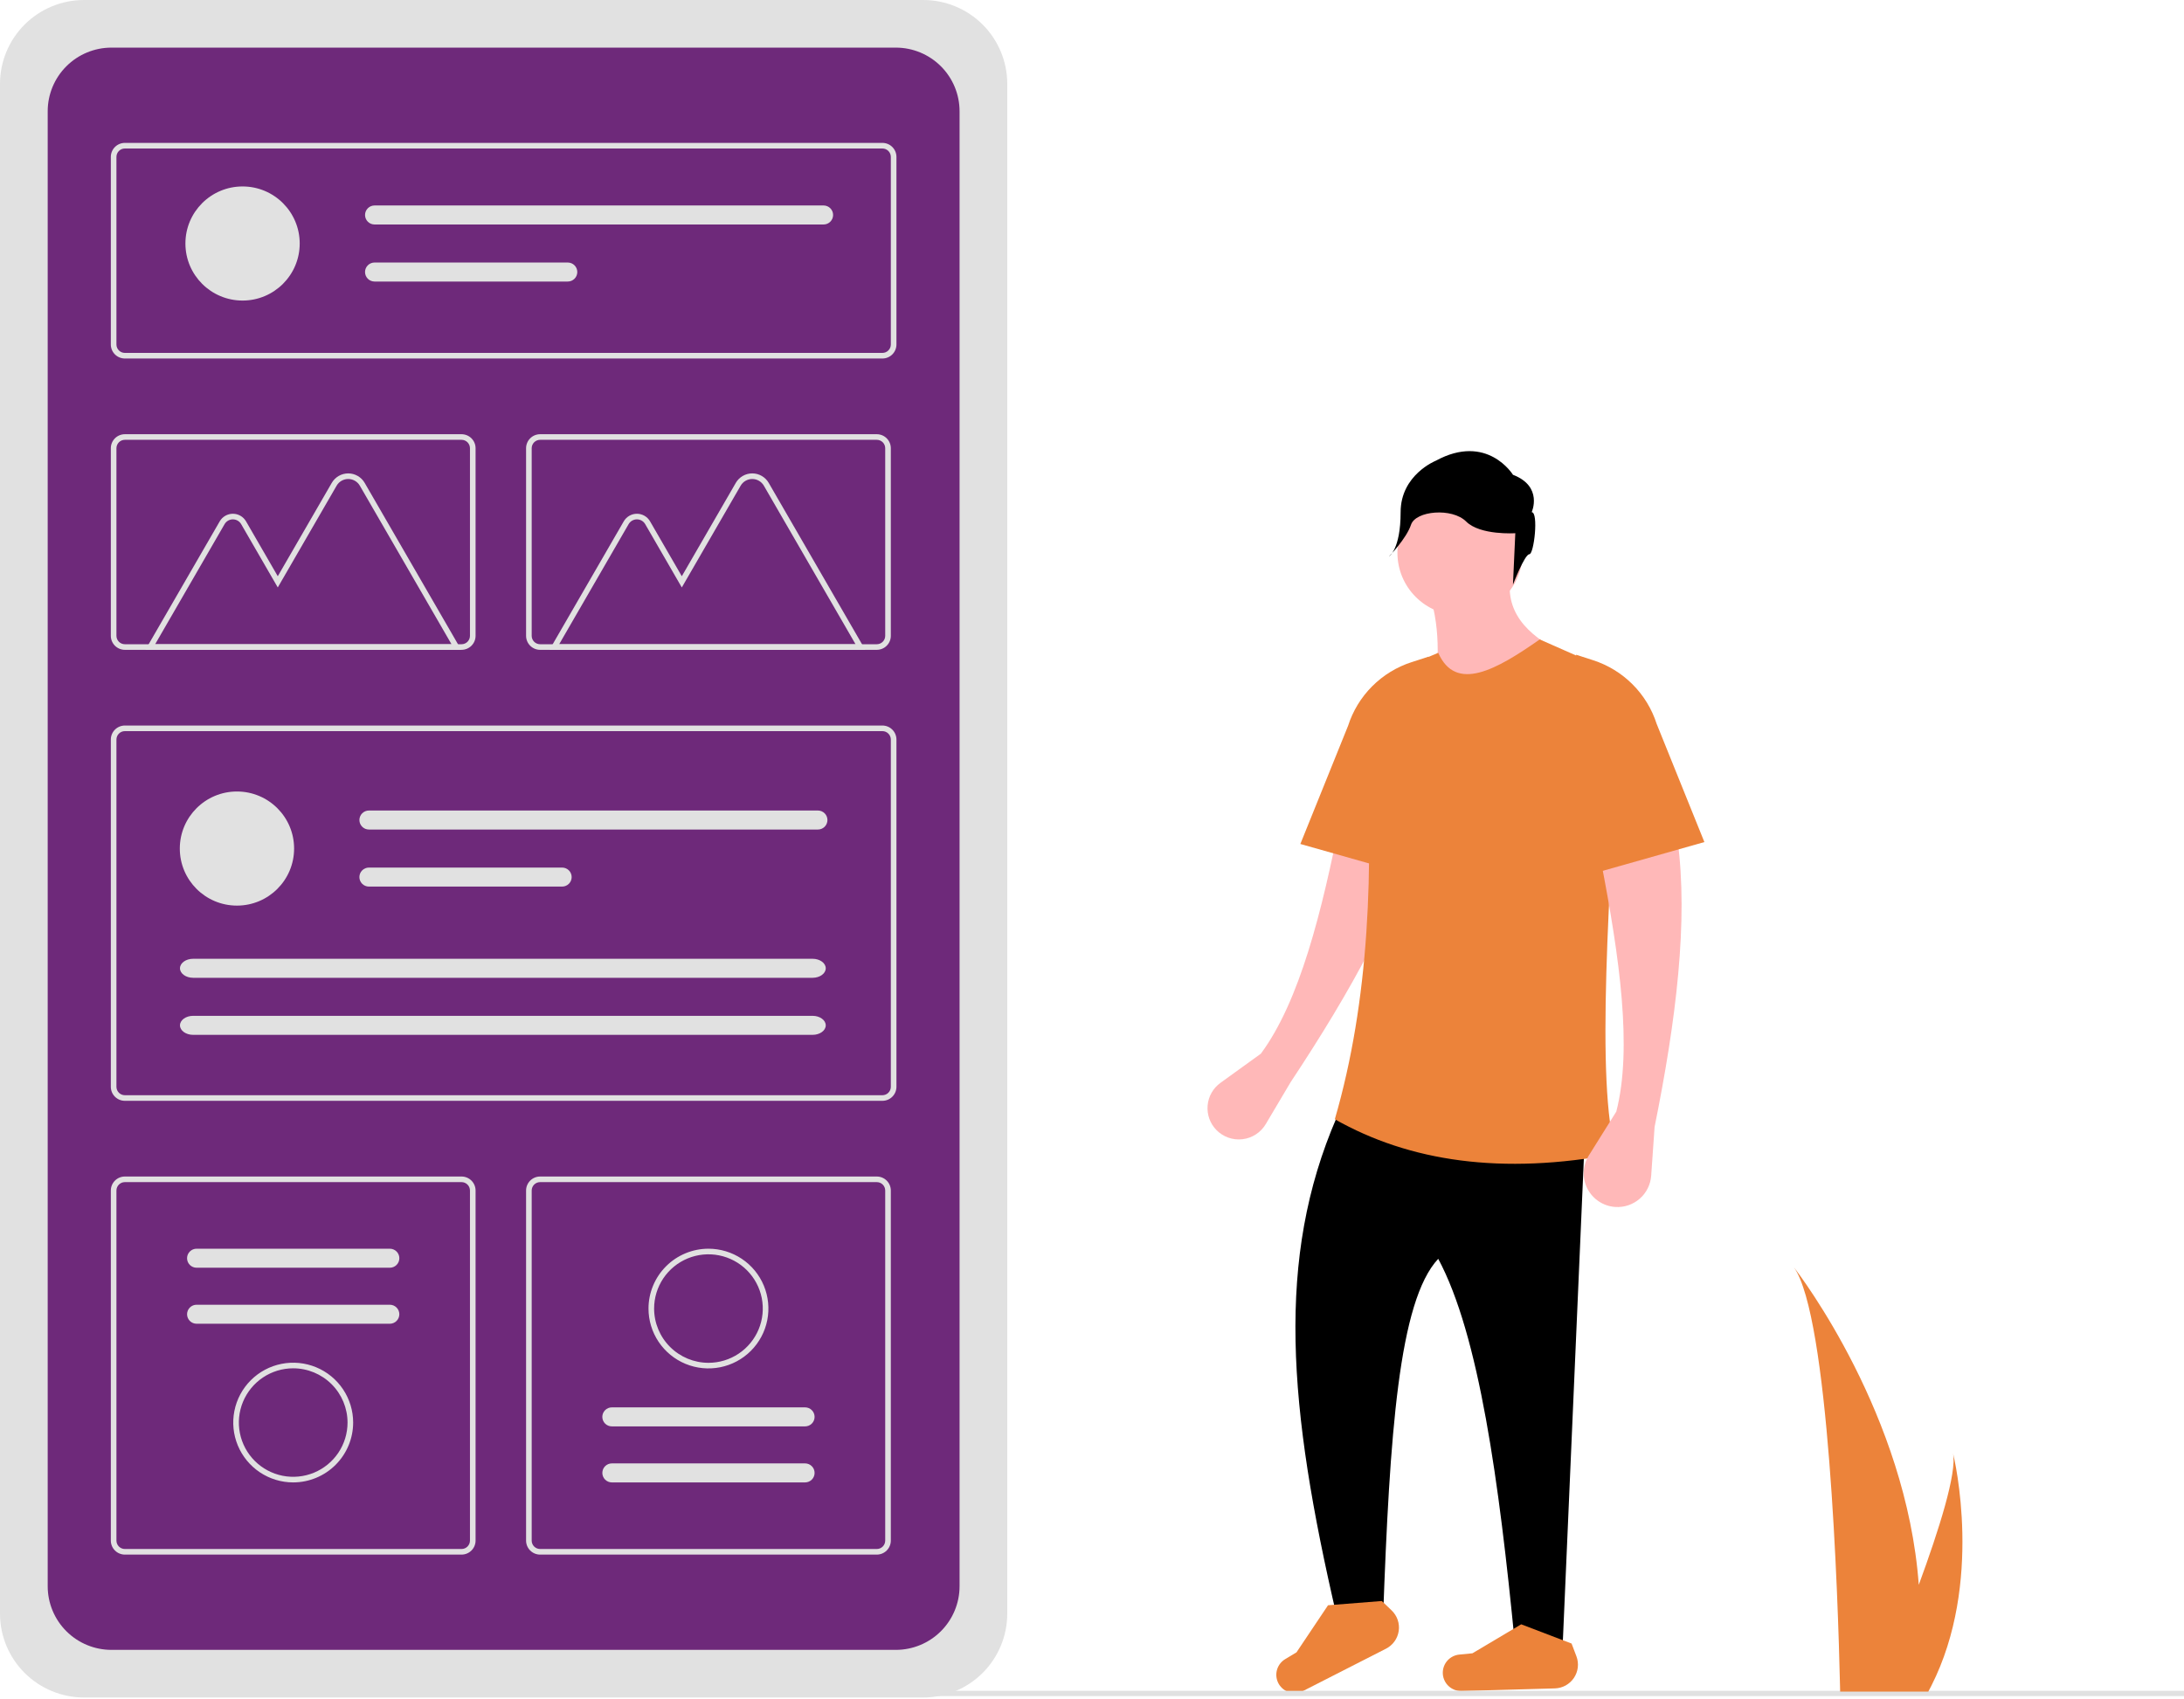 <svg width="608" height="473" viewBox="0 0 608 473" fill="none" xmlns="http://www.w3.org/2000/svg">
<path d="M23.371 0C17.175 0.007 11.235 2.468 6.853 6.842C2.472 11.217 0.007 17.148 0 23.335V449.27C0.007 455.457 2.472 461.388 6.853 465.763C11.235 470.137 17.175 472.598 23.371 472.605H257.04C263.236 472.598 269.176 470.137 273.558 465.763C277.939 461.388 280.404 455.457 280.411 449.27V23.335C280.404 17.148 277.939 11.217 273.558 6.842C269.176 2.468 263.236 0.007 257.04 0H23.371Z" fill="#E1E1E1"/>
<path d="M31.01 13.258C26.309 13.263 21.802 15.13 18.478 18.449C15.154 21.768 13.284 26.268 13.279 30.961V441.643C13.284 446.337 15.154 450.837 18.478 454.156C21.802 457.475 26.309 459.342 31.01 459.347H249.401C254.102 459.342 258.609 457.475 261.933 454.156C265.258 450.837 267.127 446.337 267.133 441.643V30.961C267.127 26.268 265.257 21.768 261.933 18.449C258.609 15.13 254.102 13.263 249.401 13.258H31.01Z" fill="#6E297A"/>
<path d="M245.653 99.814H34.758C33.723 99.813 32.73 99.402 31.998 98.671C31.266 97.94 30.854 96.949 30.853 95.915V43.682C30.854 42.649 31.266 41.658 31.998 40.926C32.73 40.196 33.723 39.784 34.758 39.783H245.653C246.688 39.784 247.681 40.196 248.413 40.926C249.145 41.658 249.557 42.649 249.558 43.682V95.915C249.557 96.949 249.145 97.94 248.413 98.671C247.681 99.402 246.688 99.813 245.653 99.814ZM34.758 41.343C34.137 41.343 33.541 41.59 33.102 42.029C32.663 42.468 32.416 43.062 32.415 43.682V95.915C32.416 96.535 32.663 97.13 33.102 97.569C33.541 98.007 34.137 98.254 34.758 98.255H245.653C246.274 98.254 246.869 98.007 247.309 97.569C247.748 97.13 247.995 96.535 247.996 95.915V43.682C247.995 43.062 247.748 42.468 247.309 42.029C246.869 41.59 246.274 41.343 245.653 41.343L34.758 41.343Z" fill="#E1E1E1"/>
<path d="M245.653 306.482H34.758C33.723 306.48 32.73 306.069 31.998 305.338C31.266 304.607 30.854 303.616 30.853 302.582V205.897C30.854 204.863 31.266 203.872 31.998 203.141C32.73 202.41 33.723 201.998 34.758 201.997H245.653C246.688 201.998 247.681 202.41 248.413 203.141C249.145 203.872 249.557 204.863 249.558 205.897V302.582C249.557 303.616 249.145 304.607 248.413 305.338C247.681 306.069 246.688 306.48 245.653 306.482ZM34.758 203.557C34.137 203.558 33.541 203.804 33.102 204.243C32.663 204.682 32.416 205.276 32.415 205.897V302.582C32.416 303.203 32.663 303.797 33.102 304.236C33.541 304.675 34.137 304.921 34.758 304.922H245.653C246.274 304.921 246.869 304.675 247.309 304.236C247.748 303.797 247.995 303.203 247.996 302.582V205.897C247.995 205.276 247.748 204.682 247.309 204.243C246.869 203.804 246.274 203.558 245.653 203.557L34.758 203.557Z" fill="#E1E1E1"/>
<path d="M244.09 180.922H150.359C149.324 180.921 148.331 180.509 147.599 179.778C146.867 179.047 146.455 178.056 146.454 177.023V124.79C146.455 123.756 146.867 122.765 147.599 122.034C148.331 121.303 149.324 120.892 150.359 120.89H244.09C245.126 120.892 246.118 121.303 246.851 122.034C247.583 122.765 247.995 123.756 247.996 124.79V177.023C247.995 178.056 247.583 179.047 246.851 179.778C246.118 180.509 245.126 180.921 244.09 180.922ZM150.359 122.45C149.738 122.451 149.142 122.698 148.703 123.136C148.264 123.575 148.017 124.17 148.016 124.79V177.023C148.017 177.643 148.264 178.238 148.703 178.676C149.142 179.115 149.738 179.362 150.359 179.362H244.09C244.712 179.362 245.307 179.115 245.747 178.676C246.186 178.238 246.433 177.643 246.434 177.023V124.79C246.433 124.17 246.186 123.575 245.747 123.136C245.307 122.698 244.712 122.451 244.09 122.45L150.359 122.45Z" fill="#E1E1E1"/>
<path d="M128.489 432.822H34.758C33.723 432.821 32.73 432.41 31.998 431.679C31.266 430.948 30.854 429.957 30.853 428.923V331.457C30.854 330.423 31.266 329.432 31.998 328.701C32.73 327.97 33.723 327.559 34.758 327.558H128.489C129.525 327.559 130.517 327.97 131.249 328.701C131.982 329.432 132.393 330.423 132.395 331.457V428.923C132.393 429.956 131.982 430.948 131.249 431.679C130.517 432.41 129.525 432.821 128.489 432.822ZM34.758 329.118C34.137 329.118 33.541 329.365 33.102 329.804C32.663 330.242 32.416 330.837 32.415 331.457V428.923C32.416 429.543 32.663 430.138 33.102 430.576C33.541 431.015 34.137 431.262 34.758 431.262H128.489C129.11 431.262 129.706 431.015 130.145 430.576C130.585 430.138 130.832 429.543 130.832 428.923V331.457C130.832 330.837 130.585 330.242 130.145 329.804C129.706 329.365 129.11 329.118 128.489 329.118H34.758Z" fill="#E1E1E1"/>
<path d="M244.09 432.822H150.359C149.324 432.821 148.331 432.41 147.599 431.679C146.867 430.948 146.455 429.957 146.454 428.923V331.457C146.455 330.423 146.867 329.432 147.599 328.701C148.331 327.97 149.324 327.559 150.359 327.558H244.09C245.126 327.559 246.118 327.97 246.851 328.701C247.583 329.432 247.995 330.423 247.996 331.457V428.923C247.995 429.956 247.583 430.948 246.851 431.679C246.118 432.41 245.126 432.821 244.09 432.822ZM150.359 329.118C149.738 329.118 149.142 329.365 148.703 329.804C148.264 330.242 148.017 330.837 148.016 331.457V428.923C148.017 429.543 148.264 430.138 148.703 430.576C149.142 431.015 149.738 431.262 150.359 431.262H244.09C244.712 431.262 245.307 431.015 245.747 430.576C246.186 430.138 246.433 429.543 246.434 428.923V331.457C246.433 330.837 246.186 330.242 245.747 329.804C245.307 329.365 244.712 329.118 244.09 329.118H150.359Z" fill="#E1E1E1"/>
<path d="M65.965 252.132C74.751 252.132 81.874 245.021 81.874 236.248C81.874 227.476 74.751 220.364 65.965 220.364C57.179 220.364 50.056 227.476 50.056 236.248C50.056 245.021 57.179 252.132 65.965 252.132Z" fill="#E1E1E1"/>
<path d="M102.706 225.659C102.003 225.659 101.329 225.938 100.832 226.434C100.334 226.931 100.055 227.604 100.055 228.306C100.055 229.008 100.334 229.681 100.832 230.178C101.329 230.674 102.003 230.953 102.706 230.953H227.704C228.406 230.952 229.079 230.672 229.574 230.176C230.07 229.679 230.349 229.007 230.349 228.306C230.349 227.605 230.07 226.933 229.574 226.436C229.079 225.94 228.406 225.66 227.704 225.659H102.706Z" fill="#E1E1E1"/>
<path d="M102.706 241.543C102.004 241.542 101.329 241.82 100.832 242.315C100.334 242.81 100.054 243.483 100.052 244.184C100.051 244.886 100.328 245.56 100.824 246.057C101.319 246.555 101.993 246.835 102.695 246.837H156.493C157.196 246.837 157.871 246.558 158.368 246.062C158.865 245.566 159.145 244.892 159.145 244.19C159.145 243.488 158.865 242.815 158.368 242.318C157.871 241.822 157.196 241.543 156.493 241.543H102.706Z" fill="#E1E1E1"/>
<path d="M53.763 266.937C51.746 266.937 50.104 268.124 50.104 269.584C50.104 271.044 51.746 272.231 53.763 272.231H226.22C228.237 272.231 229.878 271.044 229.878 269.584C229.878 268.125 228.237 266.937 226.22 266.937H53.763Z" fill="#E1E1E1"/>
<path d="M53.763 282.821C51.746 282.821 50.104 284.009 50.104 285.468C50.104 286.928 51.746 288.115 53.763 288.115H226.22C228.237 288.115 229.878 286.928 229.878 285.468C229.878 284.009 228.237 282.821 226.22 282.821H53.763Z" fill="#E1E1E1"/>
<path d="M67.527 83.679C76.313 83.679 83.436 76.567 83.436 67.795C83.436 59.022 76.313 51.911 67.527 51.911C58.741 51.911 51.618 59.022 51.618 67.795C51.618 76.567 58.741 83.679 67.527 83.679Z" fill="#E1E1E1"/>
<path d="M104.269 57.205C103.567 57.207 102.894 57.486 102.398 57.983C101.902 58.479 101.623 59.151 101.623 59.852C101.623 60.554 101.902 61.226 102.398 61.722C102.894 62.219 103.567 62.498 104.269 62.5H229.266C229.614 62.501 229.959 62.434 230.282 62.301C230.604 62.169 230.897 61.975 231.144 61.729C231.391 61.484 231.587 61.193 231.721 60.871C231.855 60.55 231.925 60.206 231.926 59.858C231.926 59.51 231.858 59.166 231.726 58.844C231.593 58.522 231.398 58.23 231.152 57.984C230.906 57.737 230.614 57.542 230.292 57.408C229.97 57.275 229.625 57.206 229.277 57.205C229.273 57.205 229.269 57.205 229.266 57.205H104.269Z" fill="#E1E1E1"/>
<path d="M104.269 73.089C103.566 73.09 102.893 73.37 102.396 73.866C101.9 74.362 101.621 75.035 101.621 75.737C101.621 76.438 101.9 77.111 102.396 77.607C102.893 78.103 103.566 78.383 104.269 78.384H158.055C158.758 78.385 159.433 78.108 159.932 77.612C160.43 77.117 160.711 76.444 160.712 75.742C160.714 75.04 160.436 74.366 159.94 73.869C159.443 73.371 158.77 73.091 158.066 73.089C158.063 73.089 158.059 73.089 158.055 73.089H104.269Z" fill="#E1E1E1"/>
<path d="M128.406 180.932H40.478L61.171 145.146C61.542 144.505 62.075 143.972 62.717 143.602C63.36 143.232 64.088 143.037 64.83 143.037C65.572 143.037 66.301 143.232 66.943 143.602C67.585 143.972 68.119 144.505 68.49 145.146L77.329 160.433L92.359 134.441C92.824 133.638 93.492 132.971 94.296 132.507C95.1 132.043 96.012 131.799 96.941 131.799C97.87 131.799 98.782 132.043 99.586 132.507C100.391 132.971 101.058 133.638 101.523 134.441L128.406 180.932ZM43.184 179.372H125.701L100.17 135.22C99.842 134.655 99.372 134.185 98.805 133.858C98.238 133.531 97.596 133.359 96.941 133.359C96.287 133.359 95.644 133.531 95.077 133.858C94.51 134.185 94.04 134.655 93.713 135.22L77.329 163.553L67.136 145.926C66.903 145.522 66.567 145.186 66.162 144.953C65.757 144.719 65.298 144.597 64.83 144.597C64.363 144.597 63.904 144.719 63.499 144.953C63.094 145.186 62.758 145.522 62.524 145.926L43.184 179.372Z" fill="#E1E1E1"/>
<path d="M240.883 180.932H152.955L173.648 145.146C174.019 144.505 174.552 143.972 175.194 143.602C175.837 143.232 176.565 143.037 177.307 143.037C178.049 143.037 178.778 143.232 179.42 143.602C180.062 143.972 180.596 144.505 180.967 145.146L189.806 160.433L204.836 134.441C205.301 133.638 205.969 132.971 206.773 132.507C207.577 132.043 208.489 131.799 209.418 131.799C210.347 131.799 211.259 132.043 212.063 132.507C212.868 132.971 213.535 133.638 214 134.441L240.883 180.932ZM155.661 179.372H238.178L212.647 135.22C212.319 134.655 211.849 134.185 211.282 133.858C210.715 133.531 210.073 133.359 209.418 133.359C208.764 133.359 208.121 133.531 207.554 133.858C206.987 134.185 206.517 134.655 206.19 135.22L189.806 163.553L179.614 145.926C179.38 145.522 179.044 145.186 178.639 144.953C178.234 144.719 177.775 144.597 177.307 144.597C176.84 144.597 176.38 144.719 175.976 144.953C175.571 145.186 175.235 145.522 175.001 145.926L155.661 179.372Z" fill="#E1E1E1"/>
<path d="M128.489 180.922H34.758C33.723 180.921 32.73 180.509 31.998 179.778C31.266 179.047 30.854 178.056 30.853 177.023V124.79C30.854 123.756 31.266 122.765 31.998 122.034C32.73 121.303 33.723 120.892 34.758 120.89H128.489C129.525 120.892 130.517 121.303 131.249 122.034C131.982 122.765 132.393 123.756 132.395 124.79V177.023C132.393 178.056 131.982 179.047 131.249 179.778C130.517 180.509 129.525 180.921 128.489 180.922ZM34.758 122.45C34.137 122.451 33.541 122.698 33.102 123.136C32.663 123.575 32.416 124.17 32.415 124.79V177.023C32.416 177.643 32.663 178.238 33.102 178.676C33.541 179.115 34.137 179.362 34.758 179.362H128.489C129.11 179.362 129.706 179.115 130.145 178.676C130.585 178.238 130.832 177.643 130.832 177.023V124.79C130.832 124.17 130.585 123.575 130.145 123.136C129.706 122.698 129.11 122.451 128.489 122.45L34.758 122.45Z" fill="#E1E1E1"/>
<path d="M54.73 347.657C54.382 347.656 54.037 347.724 53.714 347.857C53.392 347.99 53.099 348.185 52.853 348.431C52.606 348.677 52.41 348.969 52.277 349.29C52.143 349.612 52.075 349.956 52.075 350.304C52.075 350.652 52.143 350.997 52.277 351.318C52.41 351.64 52.606 351.932 52.853 352.178C53.099 352.424 53.392 352.618 53.714 352.751C54.037 352.884 54.382 352.952 54.73 352.951H108.517C108.866 352.952 109.211 352.884 109.533 352.751C109.855 352.618 110.148 352.424 110.395 352.178C110.641 351.932 110.837 351.64 110.971 351.318C111.104 350.997 111.173 350.652 111.173 350.304C111.173 349.956 111.104 349.612 110.971 349.29C110.837 348.969 110.641 348.677 110.395 348.431C110.148 348.185 109.855 347.99 109.533 347.857C109.211 347.724 108.866 347.656 108.517 347.657H54.73Z" fill="#E1E1E1"/>
<path d="M54.731 363.254C54.027 363.254 53.353 363.533 52.856 364.029C52.358 364.526 52.079 365.199 52.079 365.901C52.079 366.603 52.358 367.277 52.856 367.773C53.353 368.27 54.027 368.549 54.731 368.549H108.517C109.22 368.549 109.895 368.27 110.392 367.773C110.889 367.277 111.169 366.603 111.169 365.901C111.169 365.199 110.889 364.526 110.392 364.029C109.895 363.533 109.22 363.254 108.517 363.254H54.731Z" fill="#E1E1E1"/>
<path d="M81.624 412.723C78.323 412.723 75.096 411.745 72.352 409.914C69.607 408.083 67.468 405.481 66.205 402.436C64.941 399.391 64.611 396.04 65.255 392.808C65.899 389.575 67.488 386.606 69.823 384.276C72.157 381.945 75.13 380.358 78.368 379.715C81.605 379.072 84.961 379.402 88.011 380.664C91.06 381.925 93.667 384.061 95.501 386.801C97.335 389.541 98.314 392.763 98.314 396.059C98.309 400.477 96.549 404.712 93.42 407.836C90.291 410.96 86.049 412.718 81.624 412.723ZM81.624 380.955C78.632 380.955 75.707 381.841 73.219 383.5C70.732 385.16 68.793 387.519 67.648 390.279C66.503 393.039 66.203 396.076 66.787 399.005C67.371 401.935 68.811 404.627 70.927 406.739C73.043 408.851 75.738 410.29 78.673 410.873C81.607 411.455 84.649 411.156 87.413 410.013C90.177 408.87 92.54 406.934 94.202 404.45C95.864 401.966 96.751 399.046 96.751 396.059C96.747 392.054 95.151 388.215 92.316 385.384C89.48 382.552 85.635 380.959 81.624 380.955Z" fill="#E1E1E1"/>
<path d="M224.118 412.723C224.467 412.723 224.812 412.655 225.134 412.522C225.456 412.39 225.749 412.195 225.996 411.949C226.243 411.703 226.438 411.411 226.572 411.089C226.705 410.768 226.774 410.423 226.774 410.075C226.774 409.727 226.705 409.383 226.572 409.061C226.438 408.74 226.243 408.448 225.996 408.202C225.749 407.956 225.456 407.761 225.134 407.628C224.812 407.495 224.467 407.427 224.118 407.428H170.332C169.629 407.429 168.956 407.709 168.46 408.205C167.963 408.701 167.685 409.374 167.685 410.075C167.685 410.777 167.963 411.449 168.46 411.946C168.956 412.442 169.629 412.721 170.332 412.723H224.118Z" fill="#E1E1E1"/>
<path d="M224.118 397.125C224.467 397.125 224.812 397.057 225.134 396.925C225.457 396.792 225.749 396.597 225.996 396.351C226.243 396.105 226.438 395.813 226.572 395.492C226.706 395.17 226.774 394.825 226.774 394.477C226.774 394.129 226.706 393.785 226.572 393.463C226.438 393.142 226.243 392.85 225.996 392.604C225.749 392.358 225.457 392.163 225.134 392.03C224.812 391.898 224.467 391.83 224.118 391.83H170.332C169.629 391.83 168.954 392.109 168.457 392.605C167.96 393.102 167.68 393.775 167.68 394.477C167.68 395.18 167.96 395.853 168.457 396.349C168.954 396.846 169.629 397.125 170.332 397.125H224.118Z" fill="#E1E1E1"/>
<path d="M197.225 347.657C200.526 347.657 203.752 348.634 206.497 350.465C209.242 352.296 211.381 354.899 212.644 357.944C213.907 360.989 214.238 364.339 213.594 367.572C212.95 370.804 211.36 373.773 209.026 376.104C206.692 378.434 203.718 380.021 200.481 380.664C197.243 381.307 193.888 380.977 190.838 379.716C187.788 378.455 185.182 376.319 183.348 373.578C181.514 370.838 180.535 367.616 180.535 364.321C180.54 359.903 182.3 355.667 185.429 352.543C188.558 349.419 192.8 347.662 197.225 347.657ZM197.225 379.425C200.217 379.425 203.141 378.539 205.629 376.879C208.117 375.219 210.056 372.861 211.201 370.101C212.346 367.341 212.645 364.304 212.062 361.374C211.478 358.444 210.037 355.753 207.922 353.64C205.806 351.528 203.111 350.09 200.176 349.507C197.242 348.924 194.2 349.223 191.436 350.366C188.672 351.509 186.309 353.445 184.647 355.929C182.985 358.413 182.097 361.333 182.097 364.321C182.102 368.325 183.697 372.164 186.533 374.996C189.369 377.827 193.214 379.42 197.225 379.425Z" fill="#E1E1E1"/>
<path d="M359.283 301.309L352.372 312.965C351.688 314.118 350.747 315.098 349.622 315.828C348.497 316.559 347.218 317.02 345.886 317.176C344.553 317.332 343.202 317.178 341.938 316.728C340.674 316.277 339.532 315.541 338.6 314.577C337.733 313.68 337.068 312.607 336.652 311.432C336.236 310.256 336.078 309.005 336.188 307.763C336.298 306.521 336.675 305.317 337.292 304.233C337.908 303.149 338.751 302.21 339.763 301.479L351.005 293.364C361.798 278.775 368 253.981 373.285 227.149L395.249 229.721C389.588 251.667 376.051 275.999 359.283 301.309Z" fill="#FFB8B8"/>
<path d="M362.004 234.975L397.719 245.087V182.816L392.978 184.347C388.836 185.685 385.073 187.988 381.999 191.065C378.925 194.142 376.628 197.905 375.299 202.043L362.004 234.975Z" fill="#EC833A"/>
<path d="M435.033 457.98L421.707 457.448C417.33 412.477 411.742 371.637 400.384 350.469C389.385 362.233 386.886 399.398 385.045 449.997H372.132C358.557 391.684 355.129 350.341 372.132 311.084H441.43L435.033 457.98Z" fill="black"/>
<path d="M385.85 459.015L362.719 470.813C362.099 471.129 361.422 471.315 360.728 471.359C360.034 471.404 359.338 471.306 358.684 471.072C358.029 470.837 357.43 470.472 356.922 469.997C356.414 469.523 356.009 468.949 355.732 468.313C355.24 467.182 355.176 465.912 355.551 464.738C355.927 463.564 356.717 462.566 357.774 461.93L360.928 460.033L369.71 446.923L384.679 445.743L387.417 448.364C388.179 449.093 388.755 449.993 389.098 450.99C389.44 451.986 389.539 453.05 389.385 454.093C389.232 455.135 388.831 456.126 388.216 456.982C387.601 457.838 386.789 458.535 385.85 459.015Z" fill="#EC833A"/>
<path d="M432.854 470.071L406.89 470.799C406.195 470.819 405.503 470.696 404.858 470.438C404.212 470.181 403.626 469.794 403.136 469.301C402.645 468.809 402.261 468.221 402.007 467.575C401.753 466.929 401.634 466.238 401.658 465.544C401.7 464.312 402.188 463.137 403.033 462.239C403.877 461.34 405.02 460.778 406.248 460.657L409.913 460.297L423.486 452.228L437.51 457.585L438.854 461.126C439.229 462.111 439.361 463.172 439.241 464.218C439.122 465.265 438.753 466.268 438.165 467.144C437.578 468.019 436.79 468.742 435.866 469.251C434.942 469.76 433.909 470.041 432.854 470.071Z" fill="#EC833A"/>
<path d="M406.456 171.301C416.08 171.301 423.883 163.511 423.883 153.901C423.883 144.291 416.08 136.501 406.456 136.501C396.831 136.501 389.028 144.291 389.028 153.901C389.028 163.511 396.831 171.301 406.456 171.301Z" fill="#FFB8B8"/>
<path d="M435.033 181.751L398.785 195.589C400.896 184.226 400.923 173.522 397.452 163.921L420.641 159.93C418.695 169.911 424.722 176.691 435.033 181.751Z" fill="#FFB8B8"/>
<path d="M449.959 321.196C418.055 327.244 392.365 323.364 371.599 311.616C381.203 278.574 382.57 242.017 380.056 203.804C379.808 199.983 380.756 196.18 382.768 192.92C384.78 189.661 387.758 187.106 391.288 185.611L400.384 181.751C405.289 192.879 416.593 186.466 428.637 178.025L443.519 184.591C445.882 185.633 447.87 187.37 449.217 189.571C450.563 191.772 451.204 194.331 451.054 196.906C448.079 247.667 444.08 302.089 449.959 321.196Z" fill="#EC833A"/>
<path d="M460.62 313.745L459.671 327.321C459.498 329.795 458.352 332.101 456.482 333.734C454.613 335.367 452.172 336.195 449.693 336.037C448.069 335.933 446.499 335.41 445.138 334.52C443.777 333.629 442.67 332.401 441.927 330.955C441.184 329.509 440.829 327.896 440.898 326.272C440.967 324.648 441.456 323.07 442.319 321.692L449.959 309.487C454.473 291.919 450.892 266.614 445.694 239.765L467.017 233.91C470.028 256.373 466.637 284 460.62 313.745Z" fill="#FFB8B8"/>
<path d="M426.405 142.597C426.405 142.597 429.663 135.44 421.192 132.188C421.192 132.188 414.025 120.477 399.69 128.284C399.69 128.284 389.917 132.188 389.917 142.597C389.917 153.006 386.659 154.957 386.659 154.957C386.659 154.957 391.51 149.988 392.814 146.084C394.117 142.181 404.251 141.295 408.161 145.199C412.07 149.102 421.844 148.452 421.844 148.452L421.192 162.764C421.192 162.764 424.45 154.307 425.753 154.307C427.057 154.307 428.36 142.597 426.405 142.597Z" fill="black"/>
<path d="M474.48 234.442L438.765 244.554V182.283L443.506 183.815C447.647 185.152 451.411 187.455 454.485 190.532C457.559 193.609 459.855 197.372 461.185 201.511L474.48 234.442Z" fill="#EC833A"/>
<path d="M608 470.748H164.585V472.209H608V470.748Z" fill="#E1E1E1"/>
<path d="M499.414 352.855C509.108 366.537 511.668 444.403 512.239 469.363C512.253 469.925 512.268 470.459 512.275 470.963H536.813C537.113 470.429 537.391 469.903 537.654 469.363C552.198 440.7 544.129 406.332 543.705 404.593C544.809 410.057 539.813 425.894 534.165 441.233C530.719 394.068 501.258 355.237 499.414 352.855Z" fill="#EC833A"/>
</svg>
